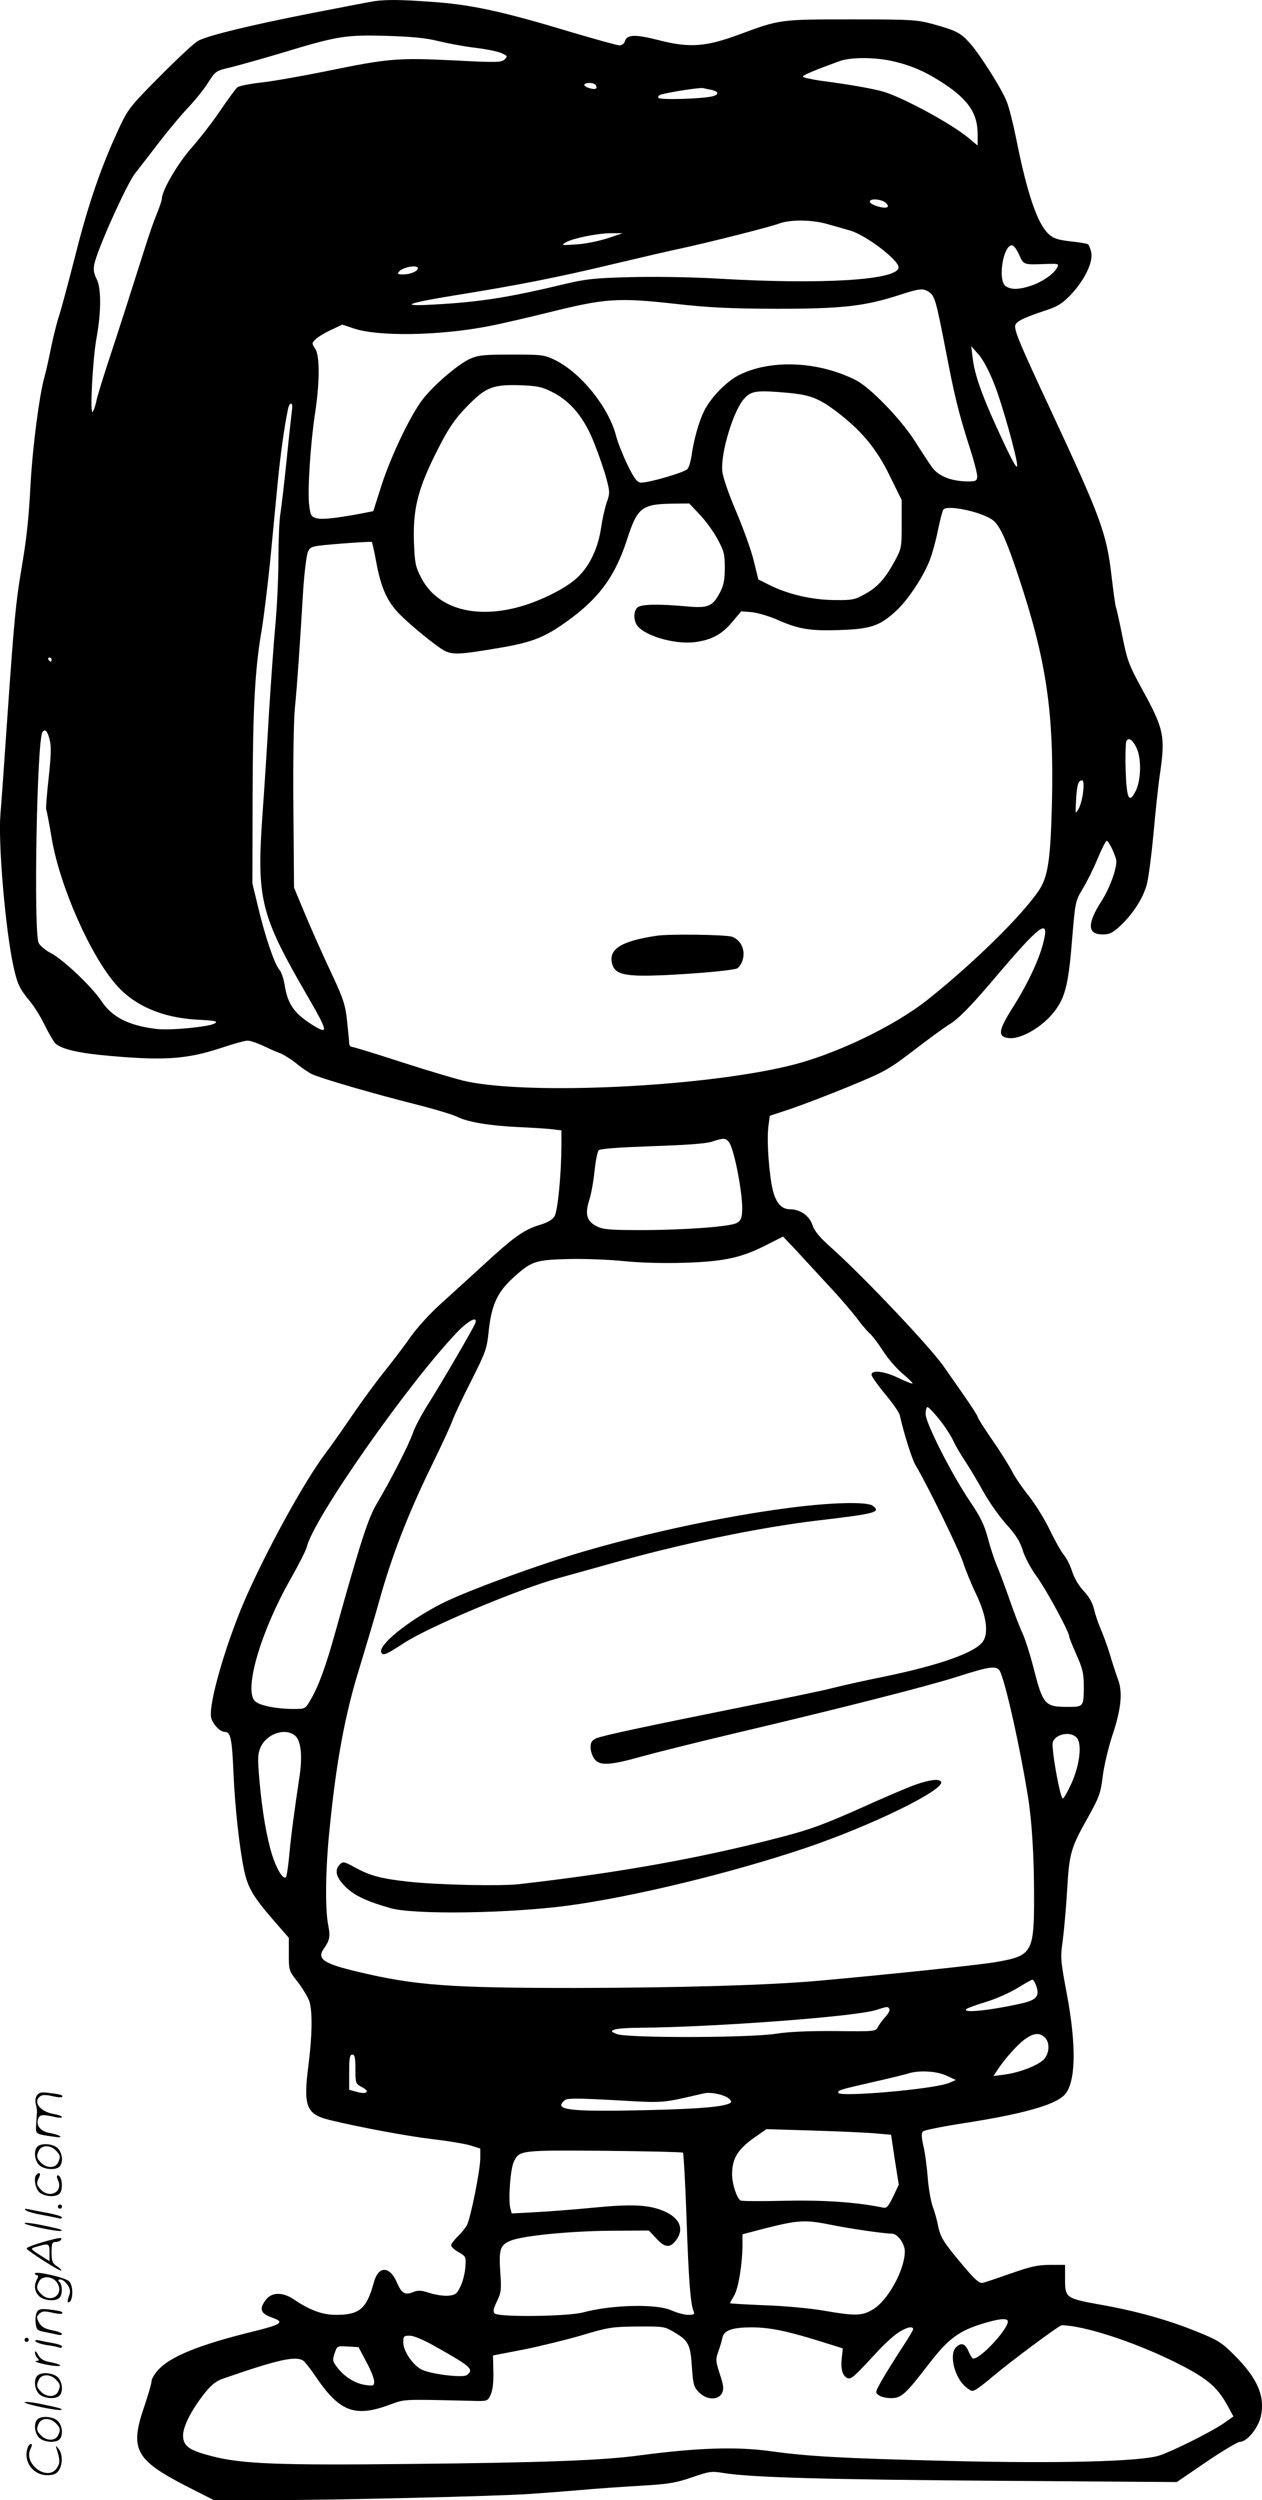 <svg version="1.0" xmlns="http://www.w3.org/2000/svg"
  viewBox="0 0 606.427 1200.803"
 preserveAspectRatio="xMidYMid meet">
<g transform="translate(-0.212,1200.803) scale(0.1,-0.1)"
fill="#000000" stroke="none">
<path d="M1805 12003 c-16 -2 -156 -29 -310 -59 -294 -58 -487 -105 -539 -131
-17 -8 -99 -84 -182 -168 -137 -137 -156 -160 -192 -236 -90 -190 -154 -374
-217 -624 -35 -137 -71 -270 -79 -294 -9 -25 -25 -90 -37 -145 -11 -56 -26
-123 -34 -151 -24 -86 -56 -333 -66 -510 -9 -174 -19 -264 -45 -416 -26 -156
-34 -240 -64 -669 -16 -234 -32 -461 -36 -505 -11 -139 24 -550 62 -725 19
-88 30 -111 80 -171 20 -24 52 -75 70 -113 19 -38 42 -78 51 -88 23 -25 99
-45 218 -57 296 -29 411 -22 580 34 57 19 114 35 127 35 12 0 45 -11 73 -24
27 -13 65 -30 84 -37 18 -7 51 -28 74 -46 22 -19 57 -43 76 -53 40 -20 290
-93 516 -150 83 -21 164 -46 182 -55 51 -26 159 -44 293 -50 69 -3 144 -8 168
-11 l42 -5 0 -72 c-1 -145 -18 -318 -34 -342 -10 -16 -36 -30 -70 -40 -74 -22
-124 -57 -266 -188 -67 -61 -162 -148 -211 -192 -51 -46 -114 -115 -147 -162
-31 -45 -88 -119 -125 -165 -37 -46 -104 -137 -149 -203 -45 -66 -105 -152
-134 -190 -96 -129 -257 -418 -368 -662 -100 -219 -195 -540 -179 -606 8 -31
43 -67 65 -67 28 0 35 -31 42 -197 7 -163 28 -356 51 -467 18 -84 43 -127 139
-238 l76 -87 0 -79 c0 -78 0 -79 45 -136 24 -32 49 -74 55 -94 14 -53 12 -166
-6 -305 -25 -197 -11 -234 106 -262 144 -35 372 -77 490 -91 69 -8 149 -21
178 -29 l52 -16 0 -46 c0 -57 -46 -286 -64 -322 -8 -14 -28 -39 -45 -55 -17
-17 -31 -35 -31 -42 0 -7 16 -22 36 -33 36 -21 36 -23 32 -74 -2 -29 -13 -71
-24 -92 -17 -35 -24 -40 -58 -43 -21 -2 -61 4 -89 13 -40 13 -55 14 -78 5 -40
-17 -57 -7 -79 44 -34 81 -89 83 -111 4 -34 -128 -69 -158 -181 -158 -67 0
-126 22 -202 73 -53 37 -107 37 -135 1 -36 -46 -28 -68 33 -89 57 -20 39 -32
-96 -65 -260 -64 -401 -121 -458 -187 -17 -19 -30 -42 -30 -53 0 -11 -16 -65
-35 -121 -70 -205 -44 -255 205 -383 l130 -66 248 0 c326 0 1114 19 1272 30
69 5 179 13 245 19 66 6 193 15 281 20 140 8 174 14 252 41 84 29 94 30 154
20 133 -21 486 -31 1319 -37 l856 -6 142 97 c78 53 151 96 161 96 33 0 86 63
100 119 23 98 -14 186 -128 299 -61 61 -78 71 -185 114 -133 54 -290 98 -463
128 -159 29 -164 32 -164 120 l0 70 -72 0 c-60 0 -94 -8 -188 -41 -63 -22
-124 -43 -135 -45 -16 -4 -36 13 -91 78 -98 116 -113 140 -124 195 -5 26 -16
68 -26 93 -9 25 -20 88 -24 140 -4 52 -13 121 -21 152 -9 41 -10 61 -2 69 6 6
95 24 199 40 277 43 432 86 480 134 56 56 60 235 12 489 -30 160 -31 173 -19
255 6 47 16 156 21 241 10 179 18 203 101 351 54 97 60 115 70 195 6 49 26
134 44 190 44 129 53 213 30 274 -9 25 -27 79 -39 120 -12 41 -33 97 -45 125
-12 27 -26 70 -32 95 -7 30 -23 58 -48 85 -23 24 -46 61 -56 93 -9 29 -27 65
-40 81 -13 15 -44 70 -69 122 -25 52 -70 124 -100 162 -30 37 -66 89 -80 117
-14 27 -56 95 -95 151 -39 56 -71 107 -71 112 0 5 -31 53 -68 106 -37 53 -79
113 -93 133 -60 89 -389 437 -542 573 -57 51 -82 81 -91 110 -15 44 -59 75
-107 75 -41 0 -67 29 -83 90 -18 74 -30 236 -22 304 l7 55 97 32 c53 18 180
66 282 108 175 72 192 82 310 172 69 53 150 113 182 132 39 26 94 82 186 189
247 293 291 325 256 193 -20 -79 -78 -201 -148 -310 -68 -108 -71 -138 -14
-143 64 -5 173 63 227 142 44 63 59 132 75 334 15 180 16 183 50 240 19 31 52
96 72 145 20 48 40 87 44 87 8 0 33 -48 45 -88 9 -31 -27 -135 -70 -202 -70
-109 -68 -160 6 -160 32 0 47 7 83 40 64 60 113 137 130 205 8 33 22 141 31
240 9 99 22 225 30 279 28 189 21 222 -86 416 -63 116 -70 135 -94 254 -14 71
-28 132 -30 136 -3 4 -12 70 -21 146 -24 210 -50 281 -291 798 -148 317 -173
377 -173 407 0 21 34 39 152 78 54 18 76 32 118 76 64 69 105 153 96 200 -4
19 -11 37 -16 40 -5 3 -44 10 -86 14 -63 8 -81 14 -105 37 -53 51 -102 195
-154 457 -14 69 -34 150 -46 179 -24 61 -136 238 -183 286 -40 43 -62 54 -166
83 -81 22 -100 24 -395 24 -345 0 -345 0 -539 -72 -162 -60 -240 -66 -388 -28
-114 29 -153 28 -163 -5 -3 -11 -15 -20 -25 -20 -11 0 -108 27 -217 59 -351
106 -498 138 -698 151 -140 10 -204 10 -260 3z m302 -192 c45 -11 124 -26 175
-32 51 -6 108 -17 127 -25 32 -14 34 -16 18 -31 -15 -15 -36 -16 -244 -5 -269
13 -312 10 -614 -52 -123 -25 -266 -50 -318 -55 -51 -6 -100 -16 -108 -22 -8
-7 -46 -58 -83 -113 -38 -56 -101 -137 -140 -181 -65 -74 -140 -203 -140 -241
0 -8 -11 -40 -24 -72 -13 -31 -38 -102 -55 -157 -55 -173 -132 -415 -182 -565
-26 -80 -51 -161 -54 -180 -4 -19 -12 -42 -17 -50 -15 -24 -1 252 18 355 23
126 23 241 0 284 -12 23 -16 44 -11 68 12 68 156 387 196 438 22 28 74 95 116
150 42 55 104 129 138 165 34 36 78 90 97 121 36 56 37 57 110 74 40 10 147
40 238 67 273 83 310 89 505 84 125 -4 192 -10 252 -25z m2186 -97 c91 -21
161 -52 247 -109 117 -78 160 -143 160 -242 l0 -54 -47 39 c-81 66 -292 181
-394 216 -48 16 -160 36 -311 56 -49 7 -88 16 -88 20 0 7 54 30 175 74 54 20
170 20 258 0z m-1428 -115 c4 -6 5 -13 1 -16 -8 -8 -56 6 -56 17 0 13 47 13
55 -1z m558 -23 c33 -8 35 -22 5 -30 -49 -13 -255 -19 -262 -8 -4 7 3 14 17
17 49 13 183 33 197 30 8 -2 27 -6 43 -9z m833 -540 c10 -8 16 -18 11 -22 -10
-11 -80 8 -85 24 -5 17 49 16 74 -2z m-275 -105 c35 -10 82 -23 105 -30 74
-20 234 -141 234 -177 0 -61 -363 -84 -870 -54 -120 7 -303 10 -415 7 -170 -4
-216 -9 -310 -31 -279 -67 -417 -89 -645 -101 -163 -9 -124 7 111 45 299 48
492 86 759 150 135 32 281 66 325 75 122 26 425 102 470 119 56 21 161 19 236
-3z m-1061 -68 c-41 -13 -109 -27 -150 -29 -70 -5 -73 -4 -49 10 35 20 153 44
219 44 l55 0 -75 -25z m1979 -78 c22 -49 21 -49 124 -45 67 2 69 2 58 -19 -17
-30 -70 -67 -124 -85 -59 -20 -97 -20 -123 -2 -38 28 -12 196 31 196 8 0 23
-20 34 -45z m-2889 -65 c0 -15 -36 -30 -71 -30 -26 0 -29 2 -19 14 17 21 90
34 90 16z m2457 -115 c27 -19 33 -40 79 -276 43 -226 64 -309 115 -468 22 -68
39 -133 37 -145 -3 -19 -9 -21 -56 -20 -77 3 -135 28 -164 72 -14 20 -51 76
-82 125 -71 109 -214 255 -281 289 -181 92 -411 101 -563 24 -60 -31 -134
-107 -166 -171 -26 -53 -50 -138 -61 -217 -4 -26 -12 -54 -19 -62 -11 -16
-182 -66 -223 -66 -18 0 -31 16 -63 80 -22 45 -48 109 -57 143 -35 138 -168
303 -292 365 -54 26 -62 27 -211 27 -137 0 -160 -3 -201 -21 -58 -27 -178
-130 -228 -197 -59 -79 -149 -267 -195 -408 l-40 -126 -66 -13 c-122 -22 -179
-28 -207 -21 -25 7 -29 13 -35 62 -9 65 6 299 28 441 23 152 23 277 1 311 -17
26 -17 27 1 45 11 11 44 31 74 45 l55 26 54 -18 c114 -40 410 -36 647 10 59
11 196 43 305 70 259 64 321 68 592 38 168 -19 266 -23 490 -24 311 0 419 12
582 64 104 34 121 36 150 16z m313 -442 c39 -98 110 -355 110 -391 -1 -22 -28
29 -103 193 -70 154 -103 250 -111 325 l-7 55 36 -40 c21 -24 51 -80 75 -142z
m-2128 -36 c92 -45 158 -125 207 -251 23 -58 49 -135 58 -170 16 -61 16 -68 0
-113 -9 -26 -21 -82 -27 -123 -15 -99 -58 -187 -118 -240 -59 -53 -185 -114
-287 -140 -212 -54 -386 0 -460 145 -27 53 -30 69 -34 176 -4 148 18 240 94
397 66 135 99 186 172 259 81 81 116 94 238 91 86 -3 109 -7 157 -31z m1139
-6 c107 -10 149 -27 239 -96 116 -90 185 -174 247 -301 l58 -118 0 -116 c0
-111 -1 -117 -33 -176 -47 -86 -82 -125 -143 -159 -50 -28 -61 -30 -149 -29
-107 1 -222 28 -310 72 l-54 27 -22 90 c-12 50 -50 155 -84 235 -37 87 -64
165 -67 195 -9 85 53 291 105 348 34 38 59 42 213 28z m-2386 -83 c-2 -18 -14
-123 -25 -233 -11 -110 -25 -227 -30 -260 -6 -33 -10 -133 -10 -222 0 -90 -7
-234 -15 -320 -8 -87 -21 -273 -30 -413 -8 -140 -22 -365 -32 -499 -28 -403
-9 -478 216 -866 102 -176 104 -190 19 -136 -83 53 -114 98 -128 188 -5 31
-16 63 -25 73 -23 25 -69 160 -101 295 l-29 120 1 415 c1 429 11 614 44 805
10 61 28 207 40 325 11 118 28 287 36 375 14 140 31 267 50 358 8 38 26 34 19
-5z m1960 -502 c28 -29 66 -82 85 -117 31 -57 35 -72 35 -139 0 -58 -6 -85
-23 -117 -36 -69 -57 -77 -165 -67 -133 12 -212 10 -231 -5 -18 -15 -21 -53
-6 -81 29 -53 181 -99 283 -86 79 11 128 37 177 96 l44 52 50 -4 c28 -3 83
-19 122 -36 103 -46 159 -55 303 -50 146 5 191 20 267 90 58 52 135 169 164
246 12 31 30 96 39 143 10 47 21 92 26 99 16 26 188 -11 239 -51 33 -26 64
-94 121 -266 136 -407 172 -656 162 -1093 -7 -275 -19 -355 -65 -422 -84 -122
-308 -342 -528 -518 -165 -132 -456 -271 -679 -323 -423 -100 -1232 -138
-1541 -73 -39 8 -176 49 -304 90 -129 42 -240 76 -247 76 -7 0 -13 8 -13 18 0
9 -5 57 -10 105 -8 77 -17 105 -68 215 -61 130 -101 220 -156 352 l-31 75 -3
376 c-2 215 1 424 7 485 11 111 23 285 40 567 6 89 16 169 23 185 13 27 15 27
158 39 79 6 146 10 149 8 2 -3 13 -51 23 -107 21 -109 48 -172 100 -229 39
-43 151 -137 209 -176 49 -32 73 -32 279 3 167 28 227 53 350 145 139 105 210
206 266 378 49 152 71 168 219 170 l79 1 51 -54z m-3115 -696 c0 -5 -2 -10 -4
-10 -3 0 -8 5 -11 10 -3 6 -1 10 4 10 6 0 11 -4 11 -10z m-10 -382 c9 -32 8
-74 -4 -186 -9 -79 -14 -147 -12 -151 2 -3 14 -64 26 -136 38 -232 189 -573
315 -712 86 -96 217 -152 379 -162 96 -5 108 -8 89 -19 -29 -16 -214 -34 -278
-26 -135 16 -215 57 -266 135 -46 68 -181 197 -242 229 -25 13 -52 35 -59 49
-25 47 -9 969 18 1012 11 19 24 7 34 -33z m5222 -39 c26 -50 24 -158 -3 -211
-32 -62 -43 -37 -48 103 -2 65 0 126 3 135 9 23 29 12 48 -27z m-255 -213 c-3
-30 -13 -67 -22 -83 -16 -27 -16 -27 -12 43 4 74 11 94 29 94 7 0 9 -19 5 -54z
m-1704 -1681 c26 -25 72 -265 65 -340 -2 -31 -9 -43 -28 -52 -37 -17 -254 -33
-459 -33 -148 0 -182 3 -211 18 -48 24 -58 57 -37 124 10 29 21 93 26 141 5
49 14 94 20 100 8 8 93 14 255 20 159 5 257 12 287 21 58 19 65 19 82 1z m472
-682 c56 -59 119 -133 142 -163 22 -30 51 -64 63 -75 13 -11 42 -49 65 -85 23
-36 65 -85 94 -109 28 -24 50 -45 48 -48 -2 -2 -33 10 -68 27 -69 33 -129 40
-129 15 0 -7 29 -49 65 -92 36 -43 68 -89 71 -103 19 -85 58 -210 76 -240 56
-93 207 -403 227 -463 12 -37 40 -107 63 -154 49 -102 62 -186 34 -228 -35
-53 -205 -114 -477 -170 -94 -19 -206 -44 -248 -55 -42 -11 -211 -46 -376 -79
-513 -103 -729 -149 -758 -162 -21 -10 -27 -19 -27 -44 0 -18 9 -43 19 -56 26
-33 75 -30 231 14 69 19 262 67 430 107 530 125 930 227 1079 274 172 55 197
57 212 19 31 -82 91 -352 129 -583 20 -117 31 -293 31 -480 1 -280 -8 -295
-180 -325 -76 -14 -518 -60 -851 -90 -243 -22 -668 -34 -1175 -35 -601 0 -767
12 -1040 77 -167 39 -201 62 -168 110 30 43 33 59 22 116 -15 75 -13 268 6
452 32 328 75 560 145 784 26 86 69 229 94 318 59 214 138 417 248 643 50 102
97 203 104 225 8 22 48 108 90 190 71 141 76 155 85 245 13 120 42 183 117
251 88 80 106 86 267 90 77 2 196 -3 265 -10 79 -8 185 -11 290 -8 192 6 275
24 396 86 l79 40 55 -58 c30 -33 100 -108 155 -168z m-1689 -190 c-10 -26
-161 -285 -226 -388 -31 -49 -65 -112 -74 -140 -18 -53 -105 -224 -174 -340
-41 -70 -76 -177 -198 -614 -46 -166 -81 -262 -120 -328 -25 -43 -25 -43 -83
-43 -78 0 -161 16 -183 37 -56 51 26 334 172 590 38 67 72 134 76 150 33 140
498 801 729 1039 53 53 94 72 81 37z m2228 -460 c26 -32 56 -78 68 -103 11
-25 38 -70 58 -100 20 -30 59 -95 86 -144 27 -49 77 -120 111 -158 47 -52 67
-84 80 -127 9 -31 39 -87 67 -125 47 -65 156 -266 156 -288 0 -6 16 -45 35
-88 29 -65 35 -89 35 -148 0 -101 -1 -102 -75 -102 -114 0 -121 8 -170 201
-15 57 -37 126 -50 154 -13 27 -42 103 -64 167 -23 65 -50 138 -61 162 -10 24
-29 81 -41 127 -17 64 -36 102 -84 173 -87 128 -215 379 -215 422 0 19 4 34 9
34 5 0 30 -26 55 -57z m-3094 -1521 c28 -23 36 -96 22 -192 -24 -159 -42 -292
-50 -383 -5 -53 -12 -101 -16 -105 -13 -13 -45 39 -66 106 -27 87 -48 210 -61
357 -9 103 -9 126 4 158 28 67 118 99 167 59z m3755 -9 c28 -27 16 -133 -25
-222 -18 -39 -36 -71 -41 -71 -11 0 -49 200 -49 261 0 44 81 67 115 32z m-195
-1189 c20 -52 5 -71 -68 -88 -156 -35 -290 -48 -266 -27 5 4 47 20 94 34 47
14 114 44 150 66 36 22 68 40 73 41 4 0 12 -12 17 -26z m-704 -115 c3 -6 -5
-23 -19 -37 -13 -15 -30 -37 -36 -49 -11 -22 -14 -22 -204 -20 -128 1 -224 -3
-287 -13 -132 -20 -721 -21 -765 -1 -28 12 -28 14 -10 21 11 5 67 9 125 9 354
3 1030 53 1131 85 57 18 57 18 65 5z m746 -136 c26 -23 24 -78 -5 -107 -29
-29 -118 -63 -188 -72 l-53 -7 19 29 c35 54 100 126 135 150 41 28 67 30 92 7z
m-3312 -153 c0 -68 1 -70 31 -86 41 -21 25 -37 -24 -23 l-37 10 0 84 c0 69 3
85 15 85 12 0 15 -14 15 -70z m2840 -31 l45 -21 -32 -14 c-70 -30 -533 -70
-533 -47 0 13 6 14 175 53 72 16 144 34 160 39 54 17 137 12 185 -10z m-1051
-106 c13 -8 19 -19 15 -23 -21 -20 -147 -31 -414 -37 -368 -8 -440 1 -384 48
13 10 56 10 242 0 243 -14 219 -15 427 33 30 7 87 -4 114 -21z m716 -172 l69
-6 18 -120 19 -120 -27 -57 c-23 -47 -31 -57 -48 -53 -126 26 -284 37 -471 33
-112 -3 -208 -2 -214 1 -19 12 -41 80 -41 126 0 80 29 124 125 189 l40 28 230
-7 c127 -4 261 -10 300 -14z m-931 -92 c3 -3 11 -142 17 -310 10 -300 19 -417
34 -451 6 -15 2 -18 -26 -18 -19 0 -54 10 -79 21 -70 33 -287 28 -425 -9 -75
-20 -407 -24 -426 -5 -9 9 -6 22 11 58 21 43 22 56 16 141 -7 108 -1 129 49
150 58 24 281 46 478 48 l187 1 35 -37 c40 -45 66 -48 94 -12 43 54 21 109
-56 142 -73 31 -151 35 -338 17 -93 -9 -220 -19 -282 -22 l-112 -6 -7 27 c-10
42 1 188 17 221 27 56 30 56 436 53 204 -2 374 -6 377 -9z m724 -349 c86 -17
244 -40 280 -40 27 0 62 -48 62 -85 0 -89 -82 -238 -155 -280 -51 -30 -84 -31
-233 -5 -62 11 -190 23 -283 26 -93 4 -169 8 -169 10 0 2 9 18 20 37 21 35 40
154 40 248 l0 46 103 27 c170 43 197 44 335 16z m835 -456 c21 -22 -124 -184
-164 -184 -5 0 -15 16 -23 35 -16 38 -35 44 -60 19 -35 -35 -6 -149 49 -192
27 -21 29 -22 54 -6 14 10 49 36 76 60 87 73 317 244 329 244 102 -1 328 -73
522 -166 171 -83 223 -125 276 -222 l27 -50 -44 -31 c-53 -38 -240 -132 -310
-156 -88 -30 -496 -40 -1035 -26 -486 12 -653 21 -833 46 -166 23 -351 17
-632 -20 -175 -24 -468 -35 -1100 -41 -631 -7 -808 0 -950 36 -110 28 -139 47
-143 93 -4 44 35 123 102 209 33 41 56 60 88 71 273 95 355 112 390 85 8 -7
34 -40 56 -73 115 -170 188 -198 353 -138 79 29 56 28 399 20 74 -2 75 -2 89
28 10 20 15 57 14 110 l-2 80 145 28 c80 16 207 47 282 69 127 38 146 41 267
42 127 1 131 0 178 -28 68 -40 77 -59 84 -168 6 -84 9 -95 34 -120 37 -38 94
-39 111 -3 9 20 7 37 -11 91 -20 62 -21 70 -7 108 8 22 17 53 20 68 8 34 48
48 140 48 85 0 168 -17 323 -65 l115 -36 -5 -47 c-6 -53 4 -86 28 -96 18 -6
30 5 143 127 29 32 71 71 94 87 40 29 78 39 78 21 0 -5 -27 -50 -61 -101 -33
-51 -74 -117 -91 -147 -30 -54 -31 -56 -13 -69 10 -8 37 -14 60 -14 48 0 69
19 178 161 97 126 148 164 272 200 64 19 98 23 108 13z m-2749 -126 c173 -97
186 -109 152 -137 -17 -14 -160 2 -213 24 -43 18 -93 89 -93 132 0 30 2 33 31
33 19 0 67 -20 123 -52z m-332 -73 c21 -38 38 -81 38 -94 0 -22 -3 -23 -40
-18 -49 6 -103 39 -136 83 -24 30 -25 36 -14 69 12 36 12 36 63 33 l52 -3 37
-70z M3160 7514 c-179 -26 -240 -68 -214 -143 16 -44 66 -54 239 -47 154 7
327 22 357 32 9 3 22 20 28 39 16 48 -7 98 -50 114 -30 10 -297 14 -360 5z
M3780 4764 c-301 -40 -648 -114 -961 -204 -225 -65 -583 -196 -699 -256 -164
-85 -305 -201 -285 -234 9 -15 22 -9 106 45 121 80 558 263 750 315 63 17 168
47 234 65 346 98 720 176 1005 210 281 33 307 40 266 71 -29 21 -208 16 -416
-12z M4400 3436 c-36 -13 -132 -54 -215 -91 -218 -98 -282 -122 -428 -160
-382 -100 -775 -171 -1257 -226 -91 -11 -399 -4 -540 12 -126 14 -178 28 -247
65 -56 31 -63 33 -77 18 -29 -28 -19 -64 28 -110 44 -42 103 -69 216 -101 116
-32 571 -25 855 13 316 43 784 157 1140 277 319 108 672 281 649 318 -9 15
-55 9 -124 -15z M181 1946 c-8 -10 -11 -26 -7 -43 4 -16 6 -32 6 -38 -1 -5 -2
-31 -4 -57 -3 -52 -7 -49 89 -63 51 -8 26 10 -27 19 -41 8 -63 35 -53 66 7 22
21 24 78 11 20 -5 37 -5 37 -1 0 5 -18 11 -41 15 -63 11 -99 56 -65 84 10 8
26 9 57 2 40 -9 59 -8 48 3 -2 3 -27 8 -55 11 -39 6 -53 4 -63 -9z M182 1698
c-19 -19 -14 -66 8 -88 22 -22 79 -27 98 -8 19 19 14 66 -8 88 -22 22 -79 27
-98 8z m88 -18 c23 -23 24 -33 10 -61 -14 -25 -54 -25 -80 1 -23 23 -24 33
-10 61 14 25 54 25 80 -1z M177 1563 c-14 -14 -6 -64 13 -83 22 -22 79 -27 98
-8 19 19 13 88 -9 88 -5 0 -4 -11 2 -24 25 -54 -38 -89 -81 -46 -23 23 -24 33
-10 61 10 18 1 27 -13 12z M280 1410 c0 -5 5 -10 10 -10 6 0 10 5 10 10 0 6
-4 10 -10 10 -5 0 -10 -4 -10 -10z M125 1393 c6 -6 39 -16 75 -22 36 -7 73
-14 83 -17 9 -3 17 -1 17 4 0 5 -30 14 -67 21 -38 7 -79 15 -93 18 -17 4 -22
2 -15 -4z M120 1330 c0 -9 170 -44 177 -36 6 5 -7 9 -109 30 -38 7 -68 10 -68
6z M203 1238 c-40 -12 -73 -24 -73 -29 0 -9 161 -112 166 -106 3 2 -7 12 -21
21 -21 14 -25 24 -25 66 0 43 3 50 19 50 11 0 23 5 26 10 9 14 -8 12 -92 -12z
m37 -49 l0 -41 -27 17 c-71 45 -69 43 -32 53 56 17 59 15 59 -29z M170 1089
c0 -5 5 -9 10 -9 7 0 7 -6 0 -19 -16 -30 -12 -59 10 -81 22 -22 79 -27 98 -8
15 15 15 61 0 76 -9 9 -8 12 5 12 9 0 24 -12 34 -26 13 -21 15 -32 6 -55 -6
-16 -8 -29 -3 -29 24 0 27 81 3 102 -20 18 -163 50 -163 37z m106 -44 c37 -56
-28 -103 -76 -55 -23 23 -24 33 -10 61 16 29 65 25 86 -6z M182 907 c-7 -8
-11 -32 -9 -53 4 -36 7 -39 43 -46 21 -4 49 -10 62 -13 12 -3 22 -2 22 3 0 5
-21 13 -47 18 -36 7 -51 16 -63 36 -13 25 -13 29 1 43 13 13 24 14 60 6 40 -9
59 -8 48 3 -2 3 -27 8 -55 11 -38 5 -53 4 -62 -8z M120 770 c0 -5 5 -10 10
-10 6 0 10 5 10 10 0 6 -4 10 -10 10 -5 0 -10 -4 -10 -10z M173 763 c4 -6 28
-14 53 -18 26 -3 53 -9 60 -12 8 -3 14 -1 14 5 0 5 -19 12 -42 16 -24 4 -54
10 -67 13 -15 4 -22 2 -18 -4z M170 710 c0 -9 5 -21 12 -28 9 -9 9 -12 -2 -13
-26 -1 23 -16 75 -23 57 -7 43 7 -17 18 -27 5 -42 15 -53 34 -8 16 -14 21 -15
12z M182 598 c-19 -19 -14 -66 8 -88 22 -22 79 -27 98 -8 19 19 14 66 -8 88
-22 22 -79 27 -98 8z m88 -18 c23 -23 24 -33 10 -61 -14 -25 -54 -25 -80 1
-23 23 -24 33 -10 61 14 25 54 25 80 -1z M120 470 c0 -9 170 -44 177 -36 6 5
-7 9 -109 30 -38 7 -68 10 -68 6z M182 388 c-19 -19 -14 -66 8 -88 22 -22 79
-27 98 -8 19 19 14 66 -8 88 -22 22 -79 27 -98 8z m88 -18 c23 -23 24 -33 10
-61 -14 -25 -54 -25 -80 1 -23 23 -24 33 -10 61 14 25 54 25 80 -1z M136 254
c-25 -65 23 -134 93 -134 30 0 44 6 55 22 20 29 20 79 0 104 -14 18 -15 18
-10 1 17 -53 17 -69 2 -92 -45 -69 -166 21 -126 94 6 12 7 21 1 21 -5 0 -12
-7 -15 -16z"/>
</g>
</svg>
